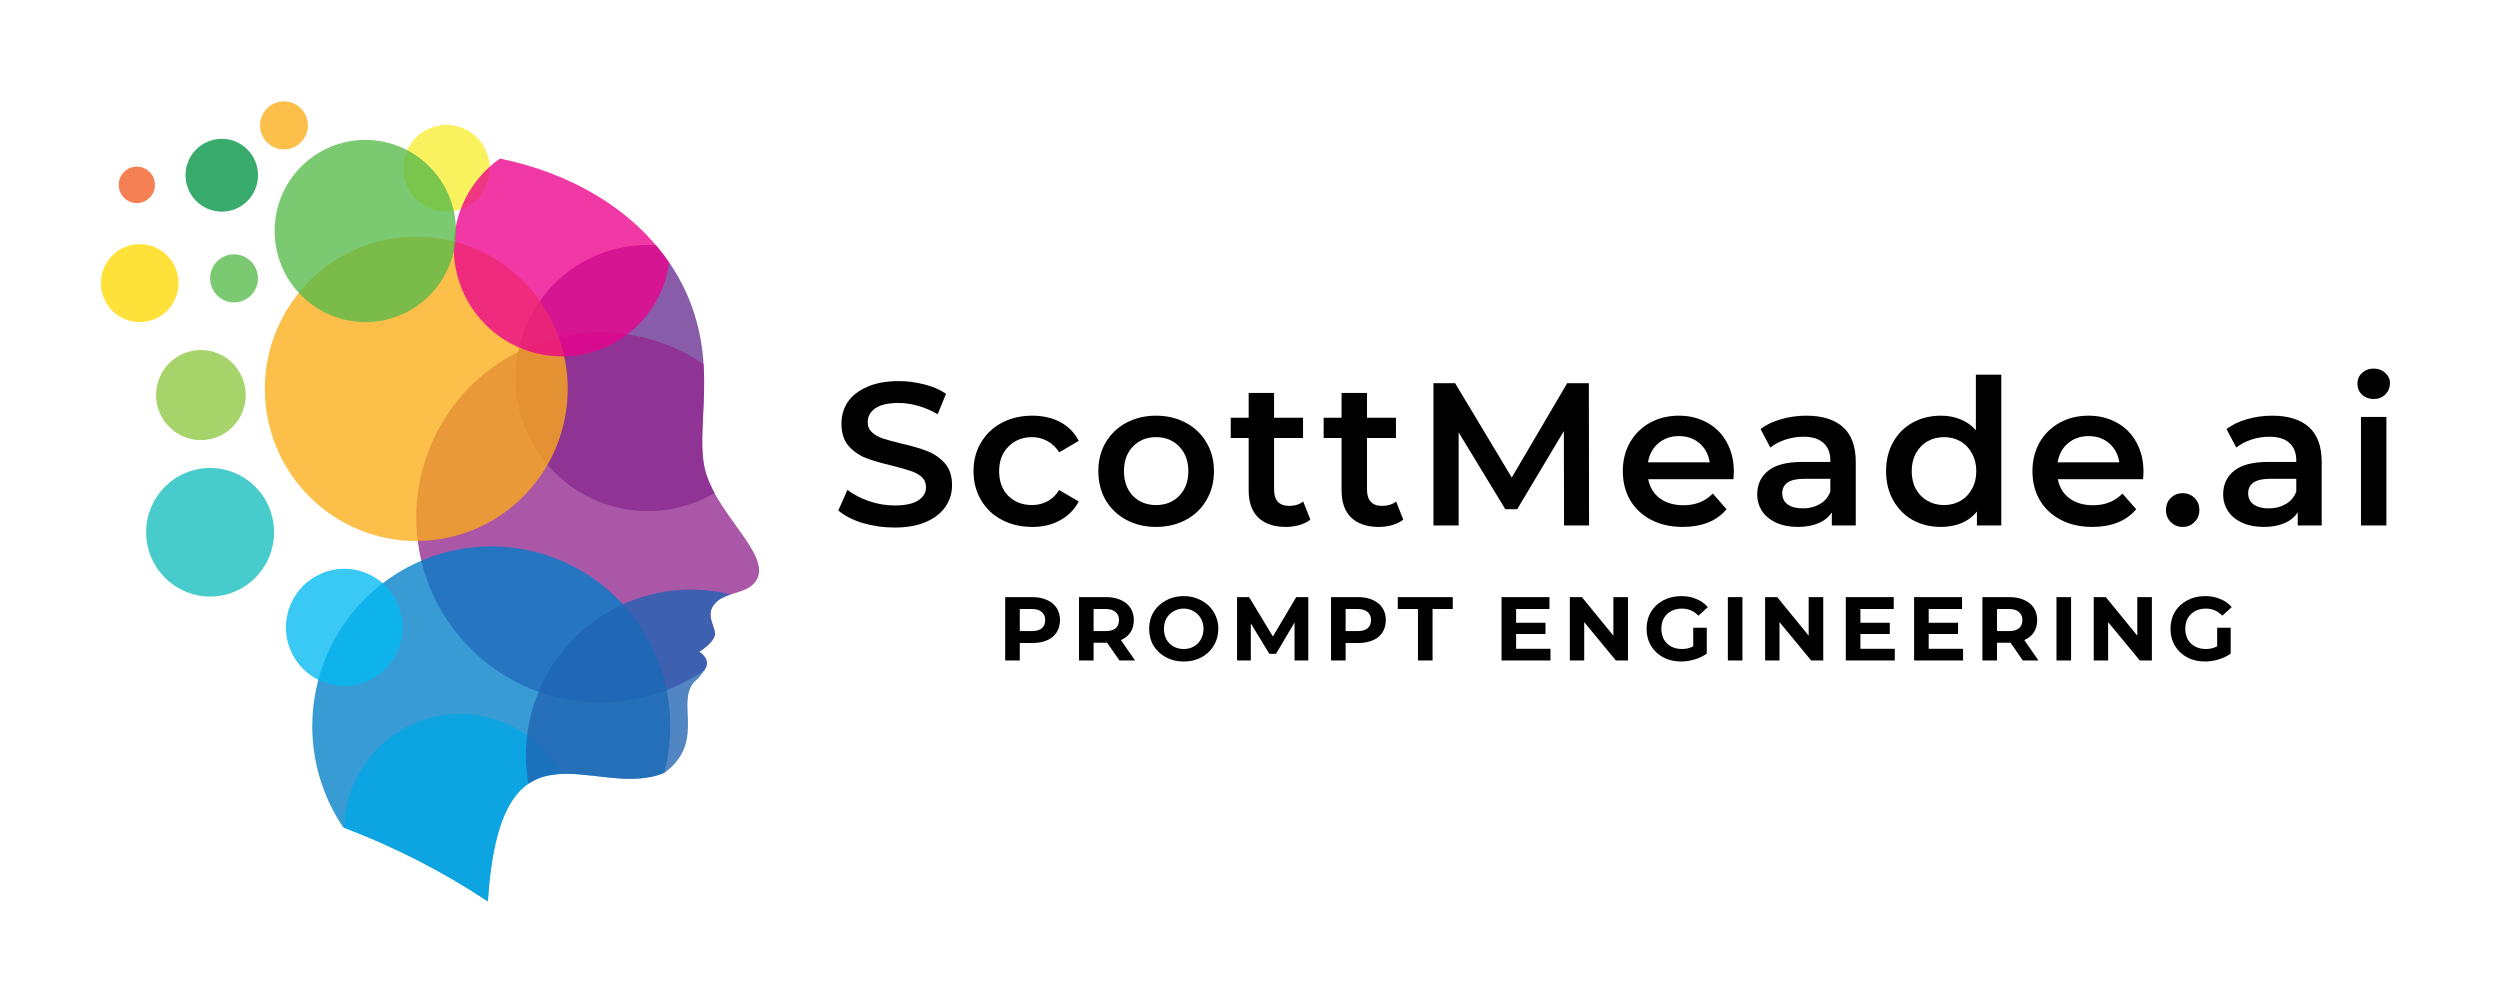 <svg xmlns="http://www.w3.org/2000/svg" xmlns:xlink="http://www.w3.org/1999/xlink" width="250" zoomAndPan="magnify" viewBox="0 0 187.5 75" height="100" preserveAspectRatio="xMidYMid meet" version="1.0"><defs><g/><clipPath id="47dcc2b583"><path d="M 23 40 L 51 40 L 51 67.602 L 23 67.602 Z M 23 40 " clip-rule="nonzero"/></clipPath><clipPath id="aee17aaded"><path d="M 25 53 L 43 53 L 43 67.602 L 25 67.602 Z M 25 53 " clip-rule="nonzero"/></clipPath><clipPath id="b795705e18"><path d="M 7.5 18 L 14 18 L 14 25 L 7.5 25 Z M 7.5 18 " clip-rule="nonzero"/></clipPath><clipPath id="7e05ceaef8"><path d="M 19 7.602 L 24 7.602 L 24 12 L 19 12 Z M 19 7.602 " clip-rule="nonzero"/></clipPath></defs><path fill="#f9ed32" d="M 33.488 15.875 C 33.918 15.875 34.332 15.789 34.727 15.625 C 35.125 15.461 35.473 15.227 35.777 14.922 C 36.082 14.617 36.316 14.266 36.48 13.863 C 36.645 13.465 36.727 13.051 36.727 12.621 C 36.727 12.188 36.645 11.773 36.48 11.375 C 36.316 10.977 36.086 10.625 35.781 10.316 C 35.477 10.012 35.129 9.777 34.73 9.613 C 34.336 9.445 33.922 9.363 33.492 9.363 C 33.062 9.363 32.648 9.445 32.254 9.609 C 31.855 9.773 31.504 10.008 31.199 10.312 C 30.895 10.617 30.66 10.969 30.496 11.367 C 30.332 11.766 30.25 12.18 30.246 12.613 C 30.246 13.043 30.328 13.461 30.492 13.859 C 30.66 14.258 30.891 14.609 31.195 14.914 C 31.5 15.223 31.852 15.457 32.246 15.625 C 32.645 15.789 33.059 15.871 33.488 15.875 Z M 33.488 15.875 " fill-opacity="0.776" fill-rule="evenodd"/><path fill="#662d91" d="M 49.184 18.383 C 50.977 20.473 52.109 22.879 52.574 25.598 C 53.23 29.457 52.23 33.031 52.93 35.434 C 53.098 35.969 53.316 36.484 53.594 36.977 C 53.266 37.168 52.926 37.34 52.578 37.492 C 52.23 37.645 51.871 37.777 51.508 37.891 C 51.145 38.004 50.777 38.094 50.402 38.164 C 50.031 38.234 49.652 38.281 49.273 38.309 C 48.895 38.332 48.516 38.336 48.137 38.32 C 47.754 38.301 47.379 38.262 47.004 38.203 C 46.629 38.141 46.258 38.059 45.891 37.953 C 45.523 37.852 45.168 37.727 44.816 37.578 C 44.461 37.434 44.121 37.27 43.789 37.086 C 43.457 36.898 43.133 36.695 42.824 36.477 C 42.516 36.254 42.219 36.016 41.938 35.758 C 41.656 35.504 41.387 35.23 41.137 34.945 C 40.887 34.656 40.652 34.355 40.434 34.043 C 40.219 33.73 40.02 33.406 39.84 33.066 C 39.66 32.73 39.5 32.387 39.359 32.031 C 39.219 31.676 39.102 31.312 39 30.945 C 38.902 30.574 38.824 30.203 38.77 29.824 C 38.711 29.445 38.676 29.066 38.664 28.684 C 38.652 28.305 38.66 27.922 38.691 27.543 C 38.723 27.16 38.773 26.781 38.848 26.41 C 38.922 26.035 39.02 25.664 39.133 25.301 C 39.25 24.938 39.387 24.582 39.543 24.234 C 39.699 23.887 39.875 23.547 40.07 23.219 C 40.266 22.891 40.48 22.578 40.711 22.273 C 40.941 21.969 41.191 21.68 41.453 21.406 C 41.719 21.133 42 20.875 42.293 20.633 C 42.586 20.391 42.895 20.164 43.211 19.957 C 43.531 19.75 43.863 19.562 44.203 19.395 C 44.543 19.227 44.895 19.078 45.254 18.949 C 45.609 18.82 45.977 18.711 46.344 18.625 C 46.715 18.539 47.09 18.473 47.469 18.43 C 47.844 18.387 48.223 18.367 48.605 18.367 C 48.793 18.367 48.988 18.375 49.184 18.383 Z M 49.184 18.383 " fill-opacity="0.776" fill-rule="evenodd"/><path fill="#92278f" d="M 52.766 27.297 C 52.977 30.492 52.332 33.387 52.93 35.441 C 53.957 38.945 58.496 42.121 56.375 43.926 C 55.703 44.469 54.547 44.504 53.871 45.035 C 52.793 45.879 53.531 46.793 53.625 47.453 C 53.672 47.766 53.387 48.27 52.457 48.883 C 53.16 49.406 53.094 49.848 52.844 50.254 C 52.156 50.73 51.43 51.137 50.668 51.48 C 49.906 51.82 49.121 52.09 48.309 52.289 C 47.5 52.488 46.68 52.613 45.844 52.664 C 45.012 52.711 44.18 52.688 43.352 52.582 C 42.523 52.48 41.711 52.305 40.918 52.055 C 40.121 51.805 39.352 51.488 38.613 51.098 C 37.875 50.707 37.176 50.254 36.52 49.738 C 35.863 49.223 35.258 48.648 34.703 48.023 C 34.148 47.395 33.656 46.723 33.223 46.008 C 32.789 45.289 32.422 44.539 32.125 43.758 C 31.828 42.973 31.602 42.172 31.449 41.348 C 31.297 40.523 31.219 39.691 31.219 38.852 C 31.215 38.016 31.285 37.184 31.434 36.355 C 31.582 35.531 31.801 34.727 32.094 33.941 C 32.387 33.156 32.746 32.402 33.176 31.684 C 33.602 30.965 34.09 30.289 34.641 29.66 C 35.191 29.027 35.793 28.453 36.445 27.934 C 37.102 27.41 37.793 26.953 38.531 26.559 C 39.266 26.164 40.031 25.84 40.828 25.582 C 41.621 25.328 42.434 25.148 43.262 25.039 C 44.09 24.934 44.918 24.898 45.754 24.945 C 46.586 24.988 47.406 25.105 48.219 25.301 C 49.031 25.492 49.82 25.758 50.582 26.094 C 51.348 26.434 52.074 26.836 52.766 27.305 Z M 52.766 27.297 " fill-opacity="0.776" fill-rule="evenodd"/><g clip-path="url(#47dcc2b583)"><path fill="#007fc6" d="M 49.809 57.969 C 44.562 60.117 37.535 52.914 36.59 67.602 C 33.18 65.348 29.562 63.5 25.742 62.055 C 25.43 61.586 25.145 61.105 24.891 60.602 C 24.633 60.102 24.41 59.586 24.223 59.059 C 24.031 58.527 23.875 57.988 23.75 57.438 C 23.625 56.891 23.539 56.336 23.484 55.777 C 23.43 55.215 23.41 54.652 23.426 54.09 C 23.441 53.527 23.492 52.969 23.578 52.414 C 23.664 51.855 23.781 51.309 23.938 50.766 C 24.09 50.227 24.277 49.695 24.496 49.176 C 24.715 48.66 24.969 48.156 25.25 47.672 C 25.531 47.184 25.844 46.719 26.184 46.273 C 26.523 45.824 26.891 45.402 27.285 45 C 27.68 44.598 28.094 44.223 28.535 43.875 C 28.977 43.527 29.434 43.207 29.914 42.918 C 30.395 42.625 30.891 42.367 31.402 42.141 C 31.914 41.91 32.438 41.715 32.977 41.555 C 33.512 41.391 34.055 41.262 34.609 41.168 C 35.16 41.074 35.719 41.016 36.277 40.992 C 36.836 40.969 37.395 40.98 37.953 41.027 C 38.512 41.074 39.066 41.156 39.613 41.27 C 40.16 41.387 40.699 41.539 41.23 41.723 C 41.762 41.906 42.277 42.121 42.777 42.371 C 43.281 42.617 43.766 42.898 44.234 43.207 C 44.703 43.52 45.148 43.855 45.574 44.223 C 46 44.59 46.402 44.98 46.777 45.395 C 47.156 45.812 47.504 46.25 47.828 46.711 C 48.148 47.172 48.441 47.652 48.703 48.148 C 48.965 48.645 49.195 49.156 49.395 49.684 C 49.594 50.211 49.762 50.746 49.891 51.293 C 50.023 51.84 50.121 52.395 50.184 52.953 C 50.246 53.512 50.273 54.074 50.27 54.637 C 50.262 55.199 50.219 55.758 50.145 56.316 C 50.066 56.875 49.953 57.426 49.809 57.969 Z M 49.809 57.969 " fill-opacity="0.776" fill-rule="evenodd"/></g><g clip-path="url(#aee17aaded)"><path fill="#01a6e6" d="M 42.105 58.043 C 39.332 58.16 37.098 59.766 36.59 67.602 C 33.199 65.363 29.605 63.52 25.809 62.078 C 25.832 61.117 26.004 60.188 26.332 59.285 C 26.66 58.387 27.125 57.562 27.723 56.812 C 28.32 56.066 29.02 55.434 29.824 54.918 C 30.629 54.402 31.496 54.031 32.422 53.801 C 33.348 53.57 34.289 53.496 35.238 53.578 C 36.191 53.66 37.102 53.891 37.977 54.277 C 38.852 54.66 39.645 55.172 40.352 55.82 C 41.059 56.465 41.641 57.207 42.105 58.043 Z M 42.105 58.043 " fill-opacity="0.776" fill-rule="evenodd"/></g><path fill="#2063b2" d="M 54.785 44.586 C 54.457 44.68 54.152 44.828 53.871 45.027 C 52.793 45.871 53.531 46.785 53.625 47.445 C 53.672 47.758 53.387 48.262 52.457 48.875 C 53.535 49.676 52.809 50.285 52.375 50.875 C 50.355 52.336 53.164 55.504 49.836 57.961 C 46.473 59.352 42.387 56.898 39.629 58.781 C 39.539 58.273 39.484 57.762 39.461 57.25 C 39.434 56.734 39.441 56.223 39.48 55.707 C 39.52 55.195 39.59 54.688 39.691 54.18 C 39.793 53.676 39.926 53.18 40.09 52.691 C 40.254 52.203 40.445 51.73 40.668 51.266 C 40.891 50.801 41.141 50.352 41.418 49.918 C 41.695 49.488 41.996 49.074 42.328 48.68 C 42.656 48.285 43.008 47.91 43.383 47.559 C 43.758 47.207 44.152 46.883 44.566 46.582 C 44.98 46.277 45.414 46.004 45.863 45.754 C 46.312 45.508 46.773 45.289 47.25 45.098 C 47.727 44.91 48.211 44.75 48.707 44.621 C 49.203 44.488 49.707 44.391 50.215 44.324 C 50.723 44.258 51.23 44.223 51.746 44.219 C 52.258 44.215 52.766 44.246 53.277 44.305 C 53.785 44.367 54.289 44.457 54.785 44.582 Z M 54.785 44.586 " fill-opacity="0.776" fill-rule="evenodd"/><path fill="#12bcbc" d="M 15.758 44.742 C 16.07 44.742 16.383 44.711 16.691 44.648 C 17.004 44.586 17.301 44.496 17.594 44.375 C 17.887 44.254 18.16 44.105 18.422 43.93 C 18.688 43.754 18.93 43.555 19.152 43.332 C 19.375 43.105 19.574 42.863 19.75 42.602 C 19.922 42.336 20.07 42.059 20.191 41.766 C 20.312 41.473 20.402 41.172 20.465 40.863 C 20.527 40.551 20.559 40.238 20.559 39.922 C 20.559 39.605 20.527 39.289 20.465 38.98 C 20.402 38.668 20.312 38.367 20.191 38.074 C 20.07 37.781 19.926 37.504 19.75 37.242 C 19.574 36.977 19.375 36.734 19.152 36.512 C 18.93 36.285 18.688 36.086 18.426 35.91 C 18.164 35.734 17.887 35.586 17.594 35.465 C 17.305 35.344 17.004 35.254 16.695 35.191 C 16.387 35.129 16.074 35.098 15.758 35.098 C 15.441 35.098 15.129 35.129 14.82 35.191 C 14.512 35.254 14.211 35.344 13.922 35.465 C 13.629 35.586 13.355 35.734 13.09 35.91 C 12.828 36.086 12.586 36.289 12.363 36.512 C 12.141 36.734 11.941 36.98 11.77 37.242 C 11.594 37.504 11.445 37.785 11.324 38.078 C 11.203 38.367 11.113 38.672 11.051 38.98 C 10.988 39.293 10.961 39.605 10.961 39.922 C 10.961 40.238 10.992 40.551 11.055 40.863 C 11.117 41.172 11.207 41.473 11.328 41.766 C 11.449 42.059 11.598 42.336 11.77 42.598 C 11.945 42.859 12.145 43.102 12.367 43.328 C 12.59 43.551 12.832 43.75 13.094 43.926 C 13.355 44.102 13.633 44.25 13.922 44.371 C 14.215 44.492 14.512 44.586 14.82 44.648 C 15.129 44.711 15.441 44.742 15.758 44.742 Z M 15.758 44.742 " fill-opacity="0.776" fill-rule="evenodd"/><path fill="#00b9f1" d="M 25.809 51.453 C 26.094 51.453 26.379 51.426 26.664 51.371 C 26.945 51.316 27.219 51.234 27.484 51.121 C 27.75 51.012 28.004 50.879 28.242 50.719 C 28.484 50.559 28.703 50.375 28.906 50.172 C 29.113 49.969 29.293 49.746 29.453 49.508 C 29.613 49.266 29.75 49.016 29.859 48.746 C 29.973 48.48 30.055 48.207 30.113 47.922 C 30.168 47.641 30.195 47.352 30.199 47.062 C 30.199 46.773 30.172 46.488 30.113 46.207 C 30.059 45.922 29.977 45.645 29.867 45.379 C 29.758 45.113 29.621 44.859 29.465 44.617 C 29.305 44.379 29.121 44.156 28.922 43.949 C 28.719 43.746 28.496 43.562 28.258 43.402 C 28.02 43.242 27.766 43.105 27.5 42.996 C 27.234 42.883 26.961 42.801 26.68 42.742 C 26.398 42.688 26.113 42.656 25.824 42.656 C 25.535 42.656 25.254 42.684 24.969 42.742 C 24.688 42.797 24.414 42.879 24.148 42.992 C 23.883 43.102 23.629 43.238 23.391 43.398 C 23.152 43.559 22.93 43.738 22.727 43.945 C 22.523 44.148 22.34 44.371 22.184 44.609 C 22.023 44.852 21.887 45.105 21.777 45.371 C 21.668 45.637 21.582 45.914 21.527 46.195 C 21.473 46.48 21.441 46.766 21.441 47.055 C 21.445 47.344 21.473 47.629 21.527 47.91 C 21.586 48.195 21.668 48.469 21.777 48.734 C 21.887 49 22.023 49.254 22.18 49.492 C 22.34 49.734 22.52 49.953 22.723 50.16 C 22.926 50.363 23.145 50.543 23.383 50.707 C 23.621 50.867 23.875 51 24.137 51.113 C 24.402 51.223 24.676 51.309 24.957 51.367 C 25.238 51.422 25.52 51.453 25.809 51.453 Z M 25.809 51.453 " fill-opacity="0.776" fill-rule="evenodd"/><path fill="#8dc63f" d="M 15.066 33.008 C 15.512 33.008 15.941 32.922 16.355 32.75 C 16.766 32.578 17.129 32.336 17.445 32.02 C 17.762 31.699 18.004 31.336 18.172 30.922 C 18.344 30.508 18.43 30.078 18.43 29.629 C 18.43 29.18 18.344 28.75 18.172 28.336 C 18.004 27.922 17.758 27.555 17.445 27.238 C 17.129 26.922 16.766 26.68 16.352 26.508 C 15.941 26.336 15.512 26.25 15.066 26.25 C 14.621 26.25 14.191 26.336 13.777 26.508 C 13.367 26.68 13.004 26.926 12.688 27.242 C 12.371 27.559 12.129 27.922 11.961 28.336 C 11.789 28.75 11.703 29.184 11.703 29.633 C 11.703 30.078 11.789 30.508 11.961 30.922 C 12.133 31.336 12.375 31.699 12.691 32.016 C 13.004 32.336 13.371 32.578 13.781 32.75 C 14.191 32.922 14.621 33.008 15.066 33.008 Z M 15.066 33.008 " fill-opacity="0.776" fill-rule="evenodd"/><g clip-path="url(#b795705e18)"><path fill="#ffd900" d="M 13.391 21.234 C 13.391 21.621 13.316 21.996 13.168 22.355 C 13.02 22.711 12.809 23.027 12.535 23.305 C 12.262 23.578 11.949 23.789 11.594 23.938 C 11.234 24.086 10.863 24.16 10.477 24.16 C 10.09 24.16 9.719 24.086 9.363 23.938 C 9.008 23.789 8.691 23.578 8.418 23.305 C 8.145 23.027 7.934 22.711 7.789 22.355 C 7.641 21.996 7.566 21.621 7.566 21.234 C 7.566 20.848 7.641 20.473 7.789 20.113 C 7.934 19.758 8.145 19.441 8.418 19.164 C 8.691 18.891 9.008 18.68 9.363 18.531 C 9.719 18.383 10.09 18.309 10.477 18.309 C 10.863 18.309 11.234 18.383 11.594 18.531 C 11.949 18.68 12.262 18.891 12.535 19.164 C 12.809 19.441 13.02 19.758 13.168 20.113 C 13.316 20.473 13.391 20.848 13.391 21.234 Z M 13.391 21.234 " fill-opacity="0.776" fill-rule="nonzero"/></g><path fill="#009444" d="M 16.629 15.875 C 16.988 15.875 17.336 15.805 17.672 15.668 C 18.004 15.527 18.297 15.332 18.555 15.074 C 18.809 14.82 19.004 14.523 19.145 14.188 C 19.281 13.855 19.352 13.504 19.352 13.145 C 19.352 12.781 19.281 12.434 19.145 12.098 C 19.008 11.762 18.809 11.469 18.555 11.211 C 18.301 10.953 18.008 10.758 17.672 10.617 C 17.34 10.48 16.992 10.41 16.633 10.41 C 16.273 10.41 15.926 10.48 15.594 10.617 C 15.258 10.758 14.965 10.953 14.711 11.211 C 14.453 11.465 14.258 11.762 14.121 12.098 C 13.98 12.43 13.914 12.781 13.914 13.141 C 13.914 13.504 13.984 13.852 14.121 14.188 C 14.258 14.52 14.457 14.816 14.711 15.07 C 14.965 15.328 15.258 15.523 15.59 15.664 C 15.922 15.801 16.27 15.871 16.629 15.875 Z M 16.629 15.875 " fill-opacity="0.776" fill-rule="evenodd"/><path fill="#56ba48" d="M 17.551 22.68 C 17.789 22.68 18.02 22.637 18.238 22.543 C 18.461 22.453 18.652 22.32 18.82 22.152 C 18.992 21.984 19.121 21.789 19.211 21.566 C 19.301 21.348 19.348 21.117 19.348 20.875 C 19.348 20.637 19.301 20.406 19.211 20.188 C 19.121 19.965 18.992 19.77 18.82 19.602 C 18.652 19.434 18.461 19.301 18.238 19.211 C 18.02 19.117 17.789 19.074 17.551 19.074 C 17.312 19.074 17.086 19.117 16.863 19.211 C 16.645 19.301 16.449 19.434 16.281 19.602 C 16.113 19.77 15.984 19.965 15.895 20.188 C 15.801 20.406 15.758 20.637 15.758 20.875 C 15.758 21.117 15.805 21.348 15.895 21.566 C 15.984 21.789 16.117 21.984 16.285 22.152 C 16.453 22.32 16.645 22.449 16.867 22.543 C 17.086 22.633 17.316 22.68 17.551 22.68 Z M 17.551 22.68 " fill-opacity="0.776" fill-rule="evenodd"/><g clip-path="url(#7e05ceaef8)"><path fill="#fbad17" d="M 21.297 11.207 C 21.535 11.207 21.766 11.164 21.984 11.07 C 22.203 10.98 22.398 10.848 22.566 10.68 C 22.734 10.512 22.867 10.316 22.957 10.094 C 23.047 9.875 23.094 9.645 23.094 9.402 C 23.094 9.164 23.047 8.934 22.957 8.715 C 22.867 8.492 22.734 8.297 22.566 8.129 C 22.398 7.961 22.203 7.828 21.984 7.738 C 21.766 7.645 21.535 7.602 21.297 7.602 C 21.059 7.602 20.832 7.645 20.609 7.738 C 20.391 7.828 20.195 7.961 20.027 8.129 C 19.859 8.297 19.73 8.492 19.641 8.715 C 19.547 8.934 19.504 9.164 19.504 9.402 C 19.504 9.645 19.547 9.871 19.641 10.094 C 19.73 10.316 19.859 10.508 20.027 10.68 C 20.199 10.848 20.391 10.977 20.609 11.07 C 20.832 11.16 21.059 11.207 21.297 11.207 Z M 21.297 11.207 " fill-opacity="0.776" fill-rule="evenodd"/></g><path fill="#f15c22" d="M 10.266 15.23 C 10.449 15.23 10.621 15.195 10.785 15.125 C 10.953 15.055 11.098 14.953 11.227 14.828 C 11.352 14.699 11.449 14.551 11.52 14.383 C 11.586 14.215 11.621 14.043 11.621 13.859 C 11.621 13.68 11.586 13.504 11.516 13.34 C 11.445 13.172 11.348 13.023 11.219 12.898 C 11.094 12.77 10.945 12.672 10.777 12.602 C 10.613 12.531 10.438 12.5 10.258 12.5 C 10.078 12.5 9.906 12.535 9.738 12.602 C 9.574 12.672 9.426 12.773 9.301 12.898 C 9.172 13.027 9.074 13.176 9.004 13.344 C 8.938 13.508 8.902 13.684 8.902 13.863 C 8.902 14.047 8.938 14.219 9.008 14.387 C 9.078 14.555 9.176 14.703 9.305 14.832 C 9.43 14.961 9.578 15.059 9.746 15.129 C 9.914 15.195 10.086 15.23 10.266 15.23 Z M 10.266 15.23 " fill-opacity="0.776" fill-rule="evenodd"/><path fill="#fbad17" d="M 42.578 29.164 C 42.578 29.914 42.508 30.656 42.359 31.391 C 42.215 32.125 42 32.84 41.715 33.531 C 41.43 34.223 41.078 34.879 40.664 35.504 C 40.25 36.125 39.777 36.703 39.25 37.234 C 38.723 37.762 38.152 38.234 37.531 38.652 C 36.91 39.07 36.258 39.422 35.566 39.707 C 34.879 39.992 34.168 40.211 33.438 40.355 C 32.703 40.504 31.965 40.574 31.219 40.574 C 30.473 40.574 29.734 40.504 29.004 40.355 C 28.273 40.211 27.562 39.992 26.875 39.707 C 26.184 39.422 25.531 39.07 24.91 38.652 C 24.289 38.234 23.715 37.762 23.188 37.234 C 22.66 36.703 22.191 36.125 21.777 35.504 C 21.363 34.879 21.012 34.223 20.727 33.531 C 20.441 32.84 20.227 32.125 20.078 31.391 C 19.934 30.656 19.863 29.914 19.863 29.164 C 19.863 28.414 19.934 27.672 20.078 26.938 C 20.227 26.203 20.441 25.488 20.727 24.797 C 21.012 24.102 21.363 23.445 21.777 22.824 C 22.191 22.199 22.66 21.625 23.188 21.094 C 23.715 20.562 24.289 20.09 24.91 19.676 C 25.531 19.258 26.184 18.906 26.875 18.621 C 27.562 18.332 28.273 18.117 29.004 17.969 C 29.734 17.824 30.473 17.75 31.219 17.75 C 31.965 17.75 32.703 17.824 33.438 17.969 C 34.168 18.117 34.879 18.332 35.566 18.621 C 36.258 18.906 36.91 19.258 37.531 19.676 C 38.152 20.09 38.723 20.562 39.25 21.094 C 39.777 21.625 40.25 22.199 40.664 22.824 C 41.078 23.445 41.43 24.102 41.715 24.797 C 42 25.488 42.215 26.203 42.359 26.938 C 42.508 27.672 42.578 28.414 42.578 29.164 Z M 42.578 29.164 " fill-opacity="0.776" fill-rule="nonzero"/><path fill="#ec008b" d="M 37.496 11.891 C 42.938 13.016 47.5 15.758 50.188 19.695 C 50.141 20.031 50.074 20.359 49.988 20.688 C 49.902 21.012 49.793 21.332 49.668 21.645 C 49.543 21.957 49.398 22.262 49.234 22.555 C 49.07 22.848 48.887 23.133 48.688 23.402 C 48.492 23.676 48.277 23.934 48.047 24.18 C 47.816 24.422 47.57 24.652 47.312 24.867 C 47.051 25.082 46.781 25.281 46.496 25.461 C 46.215 25.641 45.922 25.805 45.617 25.949 C 45.312 26.094 45.004 26.219 44.684 26.32 C 44.363 26.426 44.039 26.512 43.711 26.578 C 43.383 26.645 43.051 26.688 42.715 26.711 C 42.379 26.734 42.043 26.738 41.711 26.719 C 41.375 26.699 41.043 26.66 40.711 26.602 C 40.383 26.543 40.055 26.461 39.734 26.363 C 39.414 26.262 39.102 26.141 38.797 26.004 C 38.488 25.863 38.195 25.707 37.906 25.531 C 37.621 25.355 37.348 25.16 37.086 24.949 C 36.824 24.742 36.574 24.516 36.34 24.273 C 36.105 24.031 35.887 23.777 35.684 23.508 C 35.48 23.242 35.293 22.961 35.125 22.668 C 34.957 22.375 34.809 22.074 34.676 21.766 C 34.543 21.457 34.434 21.137 34.34 20.812 C 34.25 20.488 34.176 20.16 34.125 19.828 C 34.074 19.492 34.043 19.16 34.031 18.82 C 34.023 18.484 34.031 18.148 34.062 17.812 C 34.094 17.477 34.148 17.145 34.219 16.816 C 34.293 16.484 34.383 16.16 34.496 15.844 C 34.609 15.527 34.742 15.219 34.891 14.914 C 35.043 14.613 35.211 14.324 35.395 14.043 C 35.582 13.762 35.785 13.496 36.004 13.238 C 36.227 12.984 36.461 12.742 36.707 12.52 C 36.957 12.293 37.219 12.082 37.496 11.891 Z M 37.496 11.891 " fill-opacity="0.776" fill-rule="evenodd"/><path fill="#56ba48" d="M 27.395 24.16 C 27.844 24.16 28.285 24.117 28.723 24.031 C 29.16 23.945 29.586 23.812 30 23.641 C 30.414 23.469 30.805 23.262 31.176 23.012 C 31.547 22.762 31.891 22.477 32.207 22.16 C 32.523 21.844 32.805 21.5 33.055 21.125 C 33.301 20.754 33.512 20.359 33.684 19.945 C 33.852 19.527 33.98 19.102 34.07 18.66 C 34.156 18.223 34.199 17.777 34.199 17.328 C 34.199 16.879 34.156 16.434 34.07 15.996 C 33.984 15.555 33.855 15.129 33.684 14.711 C 33.512 14.297 33.305 13.902 33.055 13.531 C 32.809 13.156 32.523 12.812 32.207 12.496 C 31.895 12.176 31.551 11.895 31.18 11.645 C 30.809 11.395 30.414 11.184 30.004 11.012 C 29.59 10.84 29.164 10.711 28.727 10.625 C 28.289 10.535 27.844 10.492 27.398 10.492 C 26.953 10.492 26.508 10.535 26.07 10.625 C 25.633 10.711 25.207 10.84 24.797 11.012 C 24.383 11.184 23.992 11.395 23.617 11.645 C 23.246 11.895 22.902 12.176 22.59 12.492 C 22.273 12.812 21.988 13.156 21.742 13.531 C 21.492 13.902 21.285 14.297 21.113 14.711 C 20.941 15.125 20.812 15.555 20.727 15.992 C 20.641 16.434 20.594 16.879 20.594 17.328 C 20.598 17.773 20.641 18.219 20.727 18.66 C 20.816 19.098 20.945 19.527 21.117 19.941 C 21.289 20.355 21.496 20.746 21.746 21.121 C 21.992 21.492 22.273 21.84 22.59 22.156 C 22.906 22.473 23.25 22.758 23.621 23.004 C 23.992 23.254 24.383 23.465 24.797 23.637 C 25.207 23.809 25.633 23.941 26.07 24.027 C 26.508 24.117 26.949 24.16 27.395 24.16 Z M 27.395 24.16 " fill-opacity="0.776" fill-rule="evenodd"/><g fill="#000000" fill-opacity="1"><g transform="translate(62.342, 39.41)"><g><path d="M 4.75 0.156 C 3.914 0.156 3.113 0.039 2.344 -0.188 C 1.582 -0.426 0.977 -0.738 0.531 -1.125 L 1.219 -2.672 C 1.656 -2.328 2.191 -2.047 2.828 -1.828 C 3.461 -1.609 4.102 -1.5 4.75 -1.5 C 5.539 -1.5 6.129 -1.625 6.516 -1.875 C 6.91 -2.125 7.109 -2.457 7.109 -2.875 C 7.109 -3.188 7 -3.441 6.781 -3.641 C 6.562 -3.836 6.281 -3.988 5.938 -4.094 C 5.602 -4.207 5.148 -4.336 4.578 -4.484 C 3.766 -4.672 3.102 -4.863 2.594 -5.062 C 2.094 -5.258 1.66 -5.562 1.297 -5.969 C 0.941 -6.383 0.766 -6.941 0.766 -7.641 C 0.766 -8.234 0.922 -8.77 1.234 -9.25 C 1.555 -9.727 2.039 -10.109 2.688 -10.391 C 3.332 -10.68 4.125 -10.828 5.062 -10.828 C 5.707 -10.828 6.348 -10.742 6.984 -10.578 C 7.617 -10.422 8.16 -10.188 8.609 -9.875 L 7.984 -8.344 C 7.523 -8.613 7.039 -8.82 6.531 -8.969 C 6.02 -9.113 5.523 -9.188 5.047 -9.188 C 4.266 -9.188 3.68 -9.051 3.297 -8.781 C 2.922 -8.52 2.734 -8.172 2.734 -7.734 C 2.734 -7.43 2.844 -7.18 3.062 -6.984 C 3.281 -6.785 3.555 -6.629 3.891 -6.516 C 4.223 -6.41 4.68 -6.285 5.266 -6.141 C 6.055 -5.961 6.703 -5.773 7.203 -5.578 C 7.711 -5.379 8.148 -5.078 8.516 -4.672 C 8.879 -4.266 9.062 -3.711 9.062 -3.016 C 9.062 -2.43 8.898 -1.898 8.578 -1.422 C 8.254 -0.941 7.766 -0.555 7.109 -0.266 C 6.461 0.016 5.676 0.156 4.75 0.156 Z M 4.75 0.156 "/></g></g></g><g fill="#000000" fill-opacity="1"><g transform="translate(72.436, 39.41)"><g><path d="M 4.984 0.109 C 4.141 0.109 3.379 -0.066 2.703 -0.422 C 2.035 -0.773 1.516 -1.27 1.141 -1.906 C 0.766 -2.539 0.578 -3.266 0.578 -4.078 C 0.578 -4.879 0.766 -5.594 1.141 -6.219 C 1.516 -6.852 2.035 -7.348 2.703 -7.703 C 3.367 -8.055 4.129 -8.234 4.984 -8.234 C 5.785 -8.234 6.488 -8.07 7.094 -7.75 C 7.695 -7.426 8.156 -6.957 8.469 -6.344 L 7 -5.484 C 6.77 -5.859 6.477 -6.141 6.125 -6.328 C 5.77 -6.523 5.383 -6.625 4.969 -6.625 C 4.258 -6.625 3.672 -6.391 3.203 -5.922 C 2.734 -5.461 2.5 -4.848 2.5 -4.078 C 2.5 -3.297 2.727 -2.676 3.188 -2.219 C 3.656 -1.758 4.25 -1.531 4.969 -1.531 C 5.383 -1.531 5.77 -1.625 6.125 -1.812 C 6.477 -2 6.77 -2.281 7 -2.656 L 8.469 -1.797 C 8.145 -1.191 7.68 -0.723 7.078 -0.391 C 6.473 -0.055 5.773 0.109 4.984 0.109 Z M 4.984 0.109 "/></g></g></g><g fill="#000000" fill-opacity="1"><g transform="translate(81.797, 39.41)"><g><path d="M 4.906 0.109 C 4.082 0.109 3.336 -0.066 2.672 -0.422 C 2.016 -0.773 1.5 -1.27 1.125 -1.906 C 0.758 -2.539 0.578 -3.266 0.578 -4.078 C 0.578 -4.879 0.758 -5.594 1.125 -6.219 C 1.5 -6.852 2.016 -7.348 2.672 -7.703 C 3.336 -8.055 4.082 -8.234 4.906 -8.234 C 5.738 -8.234 6.484 -8.055 7.141 -7.703 C 7.805 -7.348 8.32 -6.852 8.688 -6.219 C 9.062 -5.594 9.25 -4.879 9.25 -4.078 C 9.25 -3.266 9.062 -2.539 8.688 -1.906 C 8.32 -1.27 7.805 -0.773 7.141 -0.422 C 6.484 -0.066 5.738 0.109 4.906 0.109 Z M 4.906 -1.531 C 5.613 -1.531 6.191 -1.758 6.641 -2.219 C 7.098 -2.688 7.328 -3.305 7.328 -4.078 C 7.328 -4.836 7.098 -5.453 6.641 -5.922 C 6.191 -6.391 5.613 -6.625 4.906 -6.625 C 4.207 -6.625 3.629 -6.391 3.172 -5.922 C 2.723 -5.453 2.5 -4.836 2.5 -4.078 C 2.5 -3.305 2.723 -2.688 3.172 -2.219 C 3.629 -1.758 4.207 -1.531 4.906 -1.531 Z M 4.906 -1.531 "/></g></g></g><g fill="#000000" fill-opacity="1"><g transform="translate(92.134, 39.41)"><g><path d="M 6.141 -0.438 C 5.922 -0.258 5.648 -0.125 5.328 -0.031 C 5.004 0.062 4.664 0.109 4.312 0.109 C 3.414 0.109 2.723 -0.125 2.234 -0.594 C 1.754 -1.062 1.516 -1.742 1.516 -2.641 L 1.516 -6.562 L 0.172 -6.562 L 0.172 -8.078 L 1.516 -8.078 L 1.516 -9.938 L 3.422 -9.938 L 3.422 -8.078 L 5.594 -8.078 L 5.594 -6.562 L 3.422 -6.562 L 3.422 -2.688 C 3.422 -2.289 3.516 -1.988 3.703 -1.781 C 3.898 -1.57 4.18 -1.469 4.547 -1.469 C 4.973 -1.469 5.328 -1.578 5.609 -1.797 Z M 6.141 -0.438 "/></g></g></g><g fill="#000000" fill-opacity="1"><g transform="translate(99.102, 39.41)"><g><path d="M 6.141 -0.438 C 5.922 -0.258 5.648 -0.125 5.328 -0.031 C 5.004 0.062 4.664 0.109 4.312 0.109 C 3.414 0.109 2.723 -0.125 2.234 -0.594 C 1.754 -1.062 1.516 -1.742 1.516 -2.641 L 1.516 -6.562 L 0.172 -6.562 L 0.172 -8.078 L 1.516 -8.078 L 1.516 -9.938 L 3.422 -9.938 L 3.422 -8.078 L 5.594 -8.078 L 5.594 -6.562 L 3.422 -6.562 L 3.422 -2.688 C 3.422 -2.289 3.516 -1.988 3.703 -1.781 C 3.898 -1.57 4.18 -1.469 4.547 -1.469 C 4.973 -1.469 5.328 -1.578 5.609 -1.797 Z M 6.141 -0.438 "/></g></g></g><g fill="#000000" fill-opacity="1"><g transform="translate(106.07, 39.41)"><g><path d="M 11.234 0 L 11.219 -7.078 L 7.719 -1.219 L 6.828 -1.219 L 3.328 -6.984 L 3.328 0 L 1.438 0 L 1.438 -10.672 L 3.062 -10.672 L 7.312 -3.594 L 11.469 -10.672 L 13.094 -10.672 L 13.109 0 Z M 11.234 0 "/></g></g></g><g fill="#000000" fill-opacity="1"><g transform="translate(121.133, 39.41)"><g><path d="M 8.906 -4.031 C 8.906 -3.895 8.895 -3.707 8.875 -3.469 L 2.484 -3.469 C 2.598 -2.863 2.891 -2.383 3.359 -2.031 C 3.836 -1.688 4.426 -1.516 5.125 -1.516 C 6.02 -1.516 6.754 -1.805 7.328 -2.391 L 8.359 -1.219 C 7.992 -0.781 7.531 -0.445 6.969 -0.219 C 6.406 0 5.773 0.109 5.078 0.109 C 4.18 0.109 3.391 -0.066 2.703 -0.422 C 2.023 -0.773 1.5 -1.27 1.125 -1.906 C 0.758 -2.539 0.578 -3.266 0.578 -4.078 C 0.578 -4.867 0.754 -5.582 1.109 -6.219 C 1.473 -6.852 1.973 -7.348 2.609 -7.703 C 3.254 -8.055 3.977 -8.234 4.781 -8.234 C 5.582 -8.234 6.297 -8.055 6.922 -7.703 C 7.547 -7.359 8.031 -6.867 8.375 -6.234 C 8.727 -5.598 8.906 -4.863 8.906 -4.031 Z M 4.781 -6.703 C 4.176 -6.703 3.66 -6.52 3.234 -6.156 C 2.816 -5.801 2.562 -5.328 2.469 -4.734 L 7.094 -4.734 C 7.008 -5.316 6.758 -5.789 6.344 -6.156 C 5.926 -6.52 5.406 -6.703 4.781 -6.703 Z M 4.781 -6.703 "/></g></g></g><g fill="#000000" fill-opacity="1"><g transform="translate(131.12, 39.41)"><g><path d="M 4.359 -8.234 C 5.555 -8.234 6.473 -7.945 7.109 -7.375 C 7.742 -6.801 8.062 -5.93 8.062 -4.766 L 8.062 0 L 6.266 0 L 6.266 -0.984 C 6.035 -0.629 5.703 -0.359 5.266 -0.172 C 4.836 0.016 4.316 0.109 3.703 0.109 C 3.098 0.109 2.566 0.004 2.109 -0.203 C 1.648 -0.41 1.297 -0.695 1.047 -1.062 C 0.797 -1.438 0.672 -1.859 0.672 -2.328 C 0.672 -3.066 0.941 -3.656 1.484 -4.094 C 2.023 -4.539 2.883 -4.766 4.062 -4.766 L 6.156 -4.766 L 6.156 -4.875 C 6.156 -5.445 5.984 -5.883 5.641 -6.188 C 5.305 -6.5 4.801 -6.656 4.125 -6.656 C 3.676 -6.656 3.227 -6.582 2.781 -6.438 C 2.344 -6.289 1.969 -6.094 1.656 -5.844 L 0.922 -7.234 C 1.348 -7.555 1.859 -7.801 2.453 -7.969 C 3.055 -8.145 3.691 -8.234 4.359 -8.234 Z M 4.109 -1.281 C 4.578 -1.281 5 -1.391 5.375 -1.609 C 5.75 -1.828 6.008 -2.141 6.156 -2.547 L 6.156 -3.5 L 4.188 -3.5 C 3.094 -3.5 2.547 -3.133 2.547 -2.406 C 2.547 -2.062 2.68 -1.785 2.953 -1.578 C 3.234 -1.379 3.617 -1.281 4.109 -1.281 Z M 4.109 -1.281 "/></g></g></g><g fill="#000000" fill-opacity="1"><g transform="translate(140.878, 39.41)"><g><path d="M 9.219 -11.312 L 9.219 0 L 7.391 0 L 7.391 -1.047 C 7.078 -0.66 6.688 -0.367 6.219 -0.172 C 5.758 0.016 5.254 0.109 4.703 0.109 C 3.91 0.109 3.203 -0.062 2.578 -0.406 C 1.953 -0.758 1.461 -1.254 1.109 -1.891 C 0.754 -2.523 0.578 -3.254 0.578 -4.078 C 0.578 -4.898 0.754 -5.625 1.109 -6.25 C 1.461 -6.883 1.953 -7.375 2.578 -7.719 C 3.203 -8.062 3.91 -8.234 4.703 -8.234 C 5.234 -8.234 5.723 -8.141 6.172 -7.953 C 6.617 -7.773 7 -7.504 7.312 -7.141 L 7.312 -11.312 Z M 4.922 -1.531 C 5.379 -1.531 5.789 -1.633 6.156 -1.844 C 6.52 -2.051 6.805 -2.348 7.016 -2.734 C 7.234 -3.117 7.344 -3.566 7.344 -4.078 C 7.344 -4.578 7.234 -5.02 7.016 -5.406 C 6.805 -5.801 6.52 -6.102 6.156 -6.312 C 5.789 -6.52 5.379 -6.625 4.922 -6.625 C 4.461 -6.625 4.051 -6.52 3.688 -6.312 C 3.32 -6.102 3.031 -5.801 2.812 -5.406 C 2.602 -5.02 2.5 -4.578 2.5 -4.078 C 2.5 -3.566 2.602 -3.117 2.812 -2.734 C 3.031 -2.348 3.32 -2.051 3.688 -1.844 C 4.051 -1.633 4.461 -1.531 4.922 -1.531 Z M 4.922 -1.531 "/></g></g></g><g fill="#000000" fill-opacity="1"><g transform="translate(151.855, 39.41)"><g><path d="M 8.906 -4.031 C 8.906 -3.895 8.895 -3.707 8.875 -3.469 L 2.484 -3.469 C 2.598 -2.863 2.891 -2.383 3.359 -2.031 C 3.836 -1.688 4.426 -1.516 5.125 -1.516 C 6.02 -1.516 6.754 -1.805 7.328 -2.391 L 8.359 -1.219 C 7.992 -0.781 7.531 -0.445 6.969 -0.219 C 6.406 0 5.773 0.109 5.078 0.109 C 4.18 0.109 3.391 -0.066 2.703 -0.422 C 2.023 -0.773 1.5 -1.27 1.125 -1.906 C 0.758 -2.539 0.578 -3.266 0.578 -4.078 C 0.578 -4.867 0.754 -5.582 1.109 -6.219 C 1.473 -6.852 1.973 -7.348 2.609 -7.703 C 3.254 -8.055 3.977 -8.234 4.781 -8.234 C 5.582 -8.234 6.297 -8.055 6.922 -7.703 C 7.547 -7.359 8.031 -6.867 8.375 -6.234 C 8.727 -5.598 8.906 -4.863 8.906 -4.031 Z M 4.781 -6.703 C 4.176 -6.703 3.66 -6.52 3.234 -6.156 C 2.816 -5.801 2.562 -5.328 2.469 -4.734 L 7.094 -4.734 C 7.008 -5.316 6.758 -5.789 6.344 -6.156 C 5.926 -6.52 5.406 -6.703 4.781 -6.703 Z M 4.781 -6.703 "/></g></g></g><g fill="#000000" fill-opacity="1"><g transform="translate(161.842, 39.41)"><g><path d="M 1.859 0.109 C 1.516 0.109 1.219 -0.008 0.969 -0.25 C 0.727 -0.488 0.609 -0.789 0.609 -1.156 C 0.609 -1.531 0.727 -1.832 0.969 -2.062 C 1.207 -2.301 1.504 -2.422 1.859 -2.422 C 2.211 -2.422 2.508 -2.301 2.75 -2.062 C 2.988 -1.832 3.109 -1.531 3.109 -1.156 C 3.109 -0.789 2.984 -0.488 2.734 -0.25 C 2.492 -0.008 2.203 0.109 1.859 0.109 Z M 1.859 0.109 "/></g></g></g><g fill="#000000" fill-opacity="1"><g transform="translate(166.065, 39.41)"><g><path d="M 4.359 -8.234 C 5.555 -8.234 6.473 -7.945 7.109 -7.375 C 7.742 -6.801 8.062 -5.93 8.062 -4.766 L 8.062 0 L 6.266 0 L 6.266 -0.984 C 6.035 -0.629 5.703 -0.359 5.266 -0.172 C 4.836 0.016 4.316 0.109 3.703 0.109 C 3.098 0.109 2.566 0.004 2.109 -0.203 C 1.648 -0.41 1.297 -0.695 1.047 -1.062 C 0.797 -1.438 0.672 -1.859 0.672 -2.328 C 0.672 -3.066 0.941 -3.656 1.484 -4.094 C 2.023 -4.539 2.883 -4.766 4.062 -4.766 L 6.156 -4.766 L 6.156 -4.875 C 6.156 -5.445 5.984 -5.883 5.641 -6.188 C 5.305 -6.5 4.801 -6.656 4.125 -6.656 C 3.676 -6.656 3.227 -6.582 2.781 -6.438 C 2.344 -6.289 1.969 -6.094 1.656 -5.844 L 0.922 -7.234 C 1.348 -7.555 1.859 -7.801 2.453 -7.969 C 3.055 -8.145 3.691 -8.234 4.359 -8.234 Z M 4.109 -1.281 C 4.578 -1.281 5 -1.391 5.375 -1.609 C 5.75 -1.828 6.008 -2.141 6.156 -2.547 L 6.156 -3.5 L 4.188 -3.5 C 3.094 -3.5 2.547 -3.133 2.547 -2.406 C 2.547 -2.062 2.68 -1.785 2.953 -1.578 C 3.234 -1.379 3.617 -1.281 4.109 -1.281 Z M 4.109 -1.281 "/></g></g></g><g fill="#000000" fill-opacity="1"><g transform="translate(175.823, 39.41)"><g><path d="M 1.25 -8.141 L 3.156 -8.141 L 3.156 0 L 1.25 0 Z M 2.203 -9.484 C 1.859 -9.484 1.566 -9.594 1.328 -9.812 C 1.098 -10.031 0.984 -10.301 0.984 -10.625 C 0.984 -10.957 1.098 -11.227 1.328 -11.438 C 1.566 -11.656 1.859 -11.766 2.203 -11.766 C 2.547 -11.766 2.832 -11.66 3.062 -11.453 C 3.301 -11.242 3.422 -10.984 3.422 -10.672 C 3.422 -10.336 3.305 -10.055 3.078 -9.828 C 2.848 -9.598 2.555 -9.484 2.203 -9.484 Z M 2.203 -9.484 "/></g></g></g><g fill="#000000" fill-opacity="1"><g transform="translate(74.828, 49.535)"><g><path d="M 2.625 -4.75 C 3.039 -4.75 3.398 -4.676 3.703 -4.531 C 4.016 -4.395 4.254 -4.195 4.422 -3.938 C 4.586 -3.676 4.672 -3.375 4.672 -3.031 C 4.672 -2.676 4.586 -2.367 4.422 -2.109 C 4.254 -1.848 4.016 -1.648 3.703 -1.516 C 3.398 -1.379 3.039 -1.312 2.625 -1.312 L 1.656 -1.312 L 1.656 0 L 0.562 0 L 0.562 -4.75 Z M 2.562 -2.203 C 2.883 -2.203 3.129 -2.27 3.297 -2.406 C 3.473 -2.551 3.562 -2.758 3.562 -3.031 C 3.562 -3.289 3.473 -3.492 3.297 -3.641 C 3.129 -3.785 2.883 -3.859 2.562 -3.859 L 1.656 -3.859 L 1.656 -2.203 Z M 2.562 -2.203 "/></g></g></g><g fill="#000000" fill-opacity="1"><g transform="translate(80.364, 49.535)"><g><path d="M 3.594 0 L 2.672 -1.328 L 1.656 -1.328 L 1.656 0 L 0.562 0 L 0.562 -4.75 L 2.625 -4.75 C 3.039 -4.75 3.398 -4.676 3.703 -4.531 C 4.016 -4.395 4.254 -4.195 4.422 -3.938 C 4.586 -3.676 4.672 -3.375 4.672 -3.031 C 4.672 -2.676 4.586 -2.367 4.422 -2.109 C 4.254 -1.859 4.016 -1.664 3.703 -1.531 L 4.766 0 Z M 3.562 -3.031 C 3.562 -3.289 3.473 -3.492 3.297 -3.641 C 3.129 -3.785 2.883 -3.859 2.562 -3.859 L 1.656 -3.859 L 1.656 -2.203 L 2.562 -2.203 C 2.883 -2.203 3.129 -2.27 3.297 -2.406 C 3.473 -2.551 3.562 -2.758 3.562 -3.031 Z M 3.562 -3.031 "/></g></g></g><g fill="#000000" fill-opacity="1"><g transform="translate(85.92, 49.535)"><g><path d="M 2.859 0.078 C 2.367 0.078 1.926 -0.023 1.531 -0.234 C 1.133 -0.453 0.82 -0.742 0.594 -1.109 C 0.375 -1.484 0.266 -1.906 0.266 -2.375 C 0.266 -2.844 0.375 -3.258 0.594 -3.625 C 0.82 -4 1.133 -4.289 1.531 -4.5 C 1.926 -4.719 2.367 -4.828 2.859 -4.828 C 3.348 -4.828 3.789 -4.719 4.188 -4.5 C 4.582 -4.289 4.891 -4 5.109 -3.625 C 5.336 -3.258 5.453 -2.844 5.453 -2.375 C 5.453 -1.906 5.336 -1.484 5.109 -1.109 C 4.891 -0.742 4.582 -0.453 4.188 -0.234 C 3.789 -0.023 3.348 0.078 2.859 0.078 Z M 2.859 -0.859 C 3.141 -0.859 3.391 -0.922 3.609 -1.047 C 3.836 -1.172 4.016 -1.348 4.141 -1.578 C 4.273 -1.816 4.344 -2.082 4.344 -2.375 C 4.344 -2.664 4.273 -2.926 4.141 -3.156 C 4.016 -3.383 3.836 -3.562 3.609 -3.688 C 3.391 -3.82 3.141 -3.891 2.859 -3.891 C 2.578 -3.891 2.32 -3.82 2.094 -3.688 C 1.875 -3.562 1.695 -3.383 1.562 -3.156 C 1.438 -2.926 1.375 -2.664 1.375 -2.375 C 1.375 -2.082 1.438 -1.816 1.562 -1.578 C 1.695 -1.348 1.875 -1.172 2.094 -1.047 C 2.32 -0.922 2.578 -0.859 2.859 -0.859 Z M 2.859 -0.859 "/></g></g></g><g fill="#000000" fill-opacity="1"><g transform="translate(92.216, 49.535)"><g><path d="M 4.875 0 L 4.875 -2.844 L 3.484 -0.5 L 2.984 -0.5 L 1.594 -2.781 L 1.594 0 L 0.562 0 L 0.562 -4.75 L 1.469 -4.75 L 3.25 -1.797 L 5 -4.75 L 5.906 -4.75 L 5.906 0 Z M 4.875 0 "/></g></g></g><g fill="#000000" fill-opacity="1"><g transform="translate(99.265, 49.535)"><g><path d="M 2.625 -4.75 C 3.039 -4.75 3.398 -4.676 3.703 -4.531 C 4.016 -4.395 4.254 -4.195 4.422 -3.938 C 4.586 -3.676 4.672 -3.375 4.672 -3.031 C 4.672 -2.676 4.586 -2.367 4.422 -2.109 C 4.254 -1.848 4.016 -1.648 3.703 -1.516 C 3.398 -1.379 3.039 -1.312 2.625 -1.312 L 1.656 -1.312 L 1.656 0 L 0.562 0 L 0.562 -4.75 Z M 2.562 -2.203 C 2.883 -2.203 3.129 -2.27 3.297 -2.406 C 3.473 -2.551 3.562 -2.758 3.562 -3.031 C 3.562 -3.289 3.473 -3.492 3.297 -3.641 C 3.129 -3.785 2.883 -3.859 2.562 -3.859 L 1.656 -3.859 L 1.656 -2.203 Z M 2.562 -2.203 "/></g></g></g><g fill="#000000" fill-opacity="1"><g transform="translate(104.801, 49.535)"><g><path d="M 1.547 -3.859 L 0.031 -3.859 L 0.031 -4.75 L 4.156 -4.75 L 4.156 -3.859 L 2.641 -3.859 L 2.641 0 L 1.547 0 Z M 1.547 -3.859 "/></g></g></g><g fill="#000000" fill-opacity="1"><g transform="translate(109.563, 49.535)"><g/></g></g><g fill="#000000" fill-opacity="1"><g transform="translate(112.053, 49.535)"><g><path d="M 4.234 -0.875 L 4.234 0 L 0.562 0 L 0.562 -4.75 L 4.156 -4.75 L 4.156 -3.859 L 1.656 -3.859 L 1.656 -2.828 L 3.859 -2.828 L 3.859 -1.984 L 1.656 -1.984 L 1.656 -0.875 Z M 4.234 -0.875 "/></g></g></g><g fill="#000000" fill-opacity="1"><g transform="translate(117.175, 49.535)"><g><path d="M 4.922 -4.75 L 4.922 0 L 4.016 0 L 1.641 -2.875 L 1.641 0 L 0.562 0 L 0.562 -4.75 L 1.469 -4.75 L 3.828 -1.859 L 3.828 -4.75 Z M 4.922 -4.75 "/></g></g></g><g fill="#000000" fill-opacity="1"><g transform="translate(123.227, 49.535)"><g><path d="M 3.766 -2.453 L 4.781 -2.453 L 4.781 -0.516 C 4.52 -0.328 4.219 -0.18 3.875 -0.078 C 3.539 0.023 3.203 0.078 2.859 0.078 C 2.359 0.078 1.91 -0.023 1.516 -0.234 C 1.129 -0.441 0.82 -0.734 0.594 -1.109 C 0.375 -1.484 0.266 -1.906 0.266 -2.375 C 0.266 -2.844 0.375 -3.266 0.594 -3.641 C 0.82 -4.016 1.133 -4.305 1.531 -4.516 C 1.926 -4.723 2.375 -4.828 2.875 -4.828 C 3.289 -4.828 3.664 -4.754 4 -4.609 C 4.344 -4.473 4.629 -4.27 4.859 -4 L 4.156 -3.359 C 3.812 -3.711 3.398 -3.891 2.922 -3.891 C 2.617 -3.891 2.348 -3.828 2.109 -3.703 C 1.879 -3.578 1.695 -3.398 1.562 -3.172 C 1.438 -2.941 1.375 -2.676 1.375 -2.375 C 1.375 -2.082 1.438 -1.816 1.562 -1.578 C 1.695 -1.348 1.879 -1.172 2.109 -1.047 C 2.348 -0.922 2.617 -0.859 2.922 -0.859 C 3.234 -0.859 3.516 -0.926 3.766 -1.062 Z M 3.766 -2.453 "/></g></g></g><g fill="#000000" fill-opacity="1"><g transform="translate(129.027, 49.535)"><g><path d="M 0.562 -4.75 L 1.656 -4.75 L 1.656 0 L 0.562 0 Z M 0.562 -4.75 "/></g></g></g><g fill="#000000" fill-opacity="1"><g transform="translate(131.822, 49.535)"><g><path d="M 4.922 -4.75 L 4.922 0 L 4.016 0 L 1.641 -2.875 L 1.641 0 L 0.562 0 L 0.562 -4.75 L 1.469 -4.75 L 3.828 -1.859 L 3.828 -4.75 Z M 4.922 -4.75 "/></g></g></g><g fill="#000000" fill-opacity="1"><g transform="translate(137.874, 49.535)"><g><path d="M 4.234 -0.875 L 4.234 0 L 0.562 0 L 0.562 -4.75 L 4.156 -4.75 L 4.156 -3.859 L 1.656 -3.859 L 1.656 -2.828 L 3.859 -2.828 L 3.859 -1.984 L 1.656 -1.984 L 1.656 -0.875 Z M 4.234 -0.875 "/></g></g></g><g fill="#000000" fill-opacity="1"><g transform="translate(142.996, 49.535)"><g><path d="M 4.234 -0.875 L 4.234 0 L 0.562 0 L 0.562 -4.75 L 4.156 -4.75 L 4.156 -3.859 L 1.656 -3.859 L 1.656 -2.828 L 3.859 -2.828 L 3.859 -1.984 L 1.656 -1.984 L 1.656 -0.875 Z M 4.234 -0.875 "/></g></g></g><g fill="#000000" fill-opacity="1"><g transform="translate(148.118, 49.535)"><g><path d="M 3.594 0 L 2.672 -1.328 L 1.656 -1.328 L 1.656 0 L 0.562 0 L 0.562 -4.75 L 2.625 -4.75 C 3.039 -4.75 3.398 -4.676 3.703 -4.531 C 4.016 -4.395 4.254 -4.195 4.422 -3.938 C 4.586 -3.676 4.672 -3.375 4.672 -3.031 C 4.672 -2.676 4.586 -2.367 4.422 -2.109 C 4.254 -1.859 4.016 -1.664 3.703 -1.531 L 4.766 0 Z M 3.562 -3.031 C 3.562 -3.289 3.473 -3.492 3.297 -3.641 C 3.129 -3.785 2.883 -3.859 2.562 -3.859 L 1.656 -3.859 L 1.656 -2.203 L 2.562 -2.203 C 2.883 -2.203 3.129 -2.27 3.297 -2.406 C 3.473 -2.551 3.562 -2.758 3.562 -3.031 Z M 3.562 -3.031 "/></g></g></g><g fill="#000000" fill-opacity="1"><g transform="translate(153.674, 49.535)"><g><path d="M 0.562 -4.75 L 1.656 -4.75 L 1.656 0 L 0.562 0 Z M 0.562 -4.75 "/></g></g></g><g fill="#000000" fill-opacity="1"><g transform="translate(156.469, 49.535)"><g><path d="M 4.922 -4.75 L 4.922 0 L 4.016 0 L 1.641 -2.875 L 1.641 0 L 0.562 0 L 0.562 -4.75 L 1.469 -4.75 L 3.828 -1.859 L 3.828 -4.75 Z M 4.922 -4.75 "/></g></g></g><g fill="#000000" fill-opacity="1"><g transform="translate(162.521, 49.535)"><g><path d="M 3.766 -2.453 L 4.781 -2.453 L 4.781 -0.516 C 4.52 -0.328 4.219 -0.18 3.875 -0.078 C 3.539 0.023 3.203 0.078 2.859 0.078 C 2.359 0.078 1.91 -0.023 1.516 -0.234 C 1.129 -0.441 0.82 -0.734 0.594 -1.109 C 0.375 -1.484 0.266 -1.906 0.266 -2.375 C 0.266 -2.844 0.375 -3.266 0.594 -3.641 C 0.82 -4.016 1.133 -4.305 1.531 -4.516 C 1.926 -4.723 2.375 -4.828 2.875 -4.828 C 3.289 -4.828 3.664 -4.754 4 -4.609 C 4.344 -4.473 4.629 -4.27 4.859 -4 L 4.156 -3.359 C 3.812 -3.711 3.398 -3.891 2.922 -3.891 C 2.617 -3.891 2.348 -3.828 2.109 -3.703 C 1.879 -3.578 1.695 -3.398 1.562 -3.172 C 1.438 -2.941 1.375 -2.676 1.375 -2.375 C 1.375 -2.082 1.438 -1.816 1.562 -1.578 C 1.695 -1.348 1.879 -1.172 2.109 -1.047 C 2.348 -0.922 2.617 -0.859 2.922 -0.859 C 3.234 -0.859 3.516 -0.926 3.766 -1.062 Z M 3.766 -2.453 "/></g></g></g></svg>